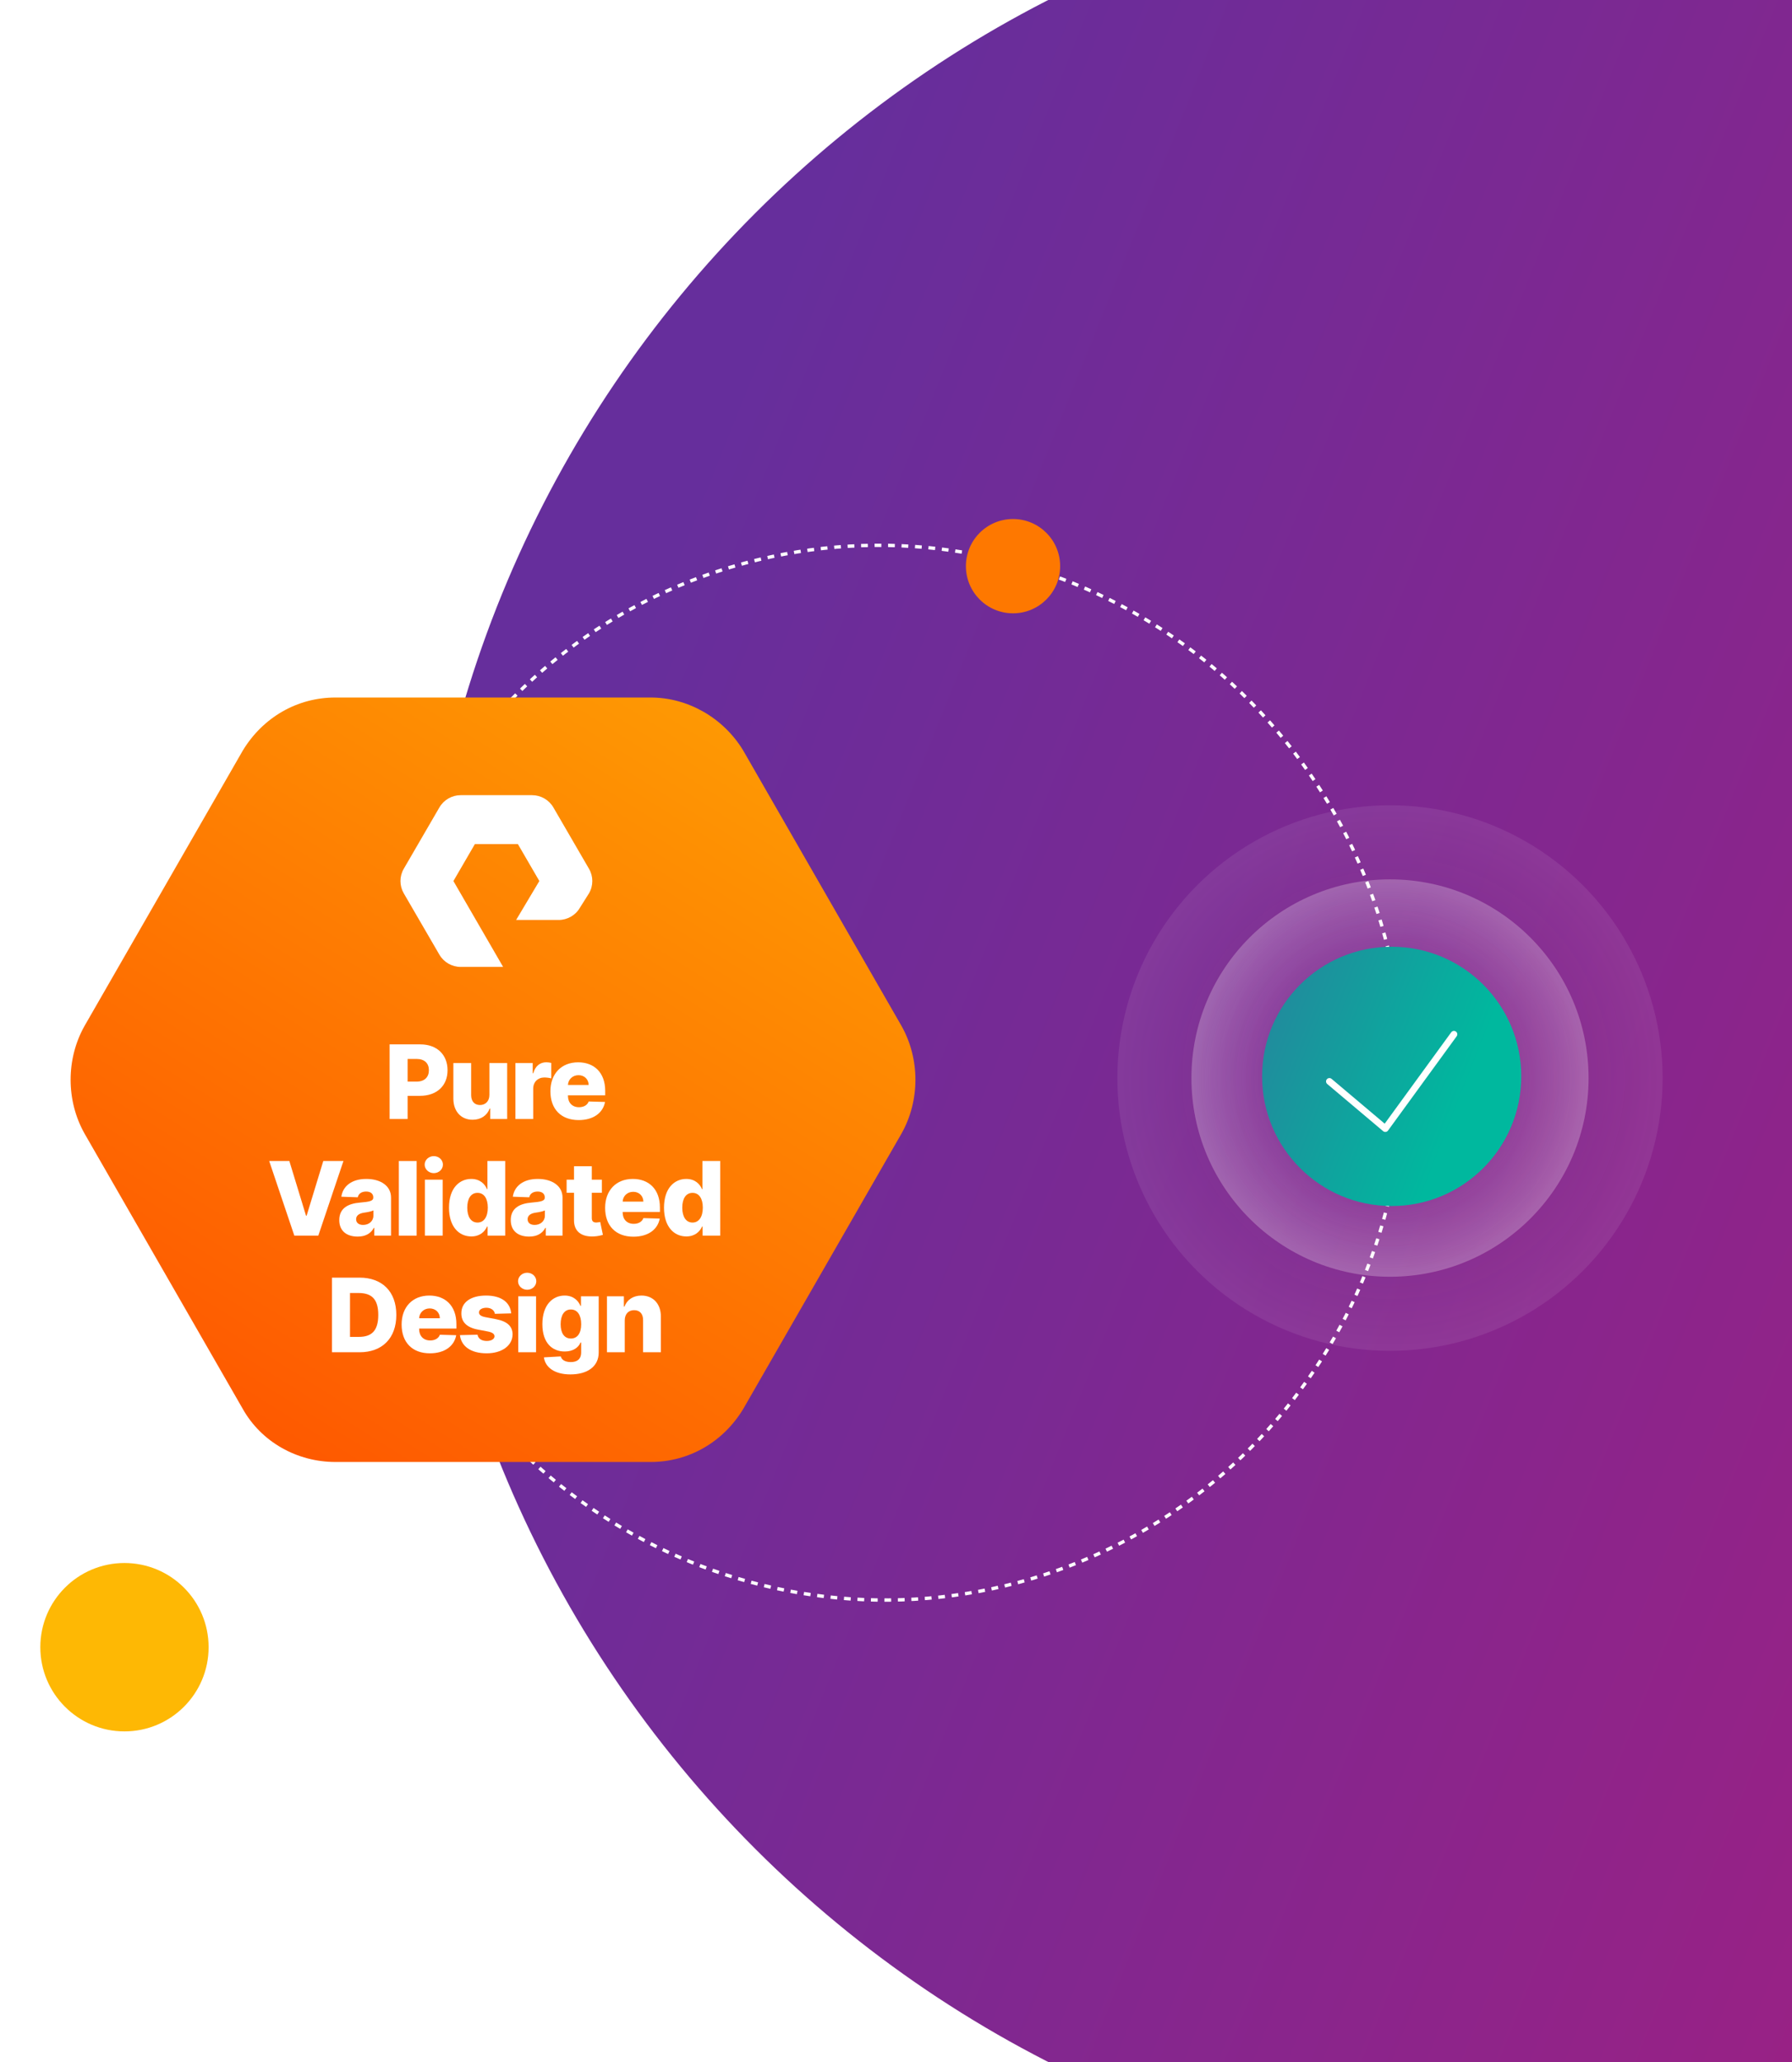 <svg width="800" height="920" viewBox="0 0 800 920" fill="none" xmlns="http://www.w3.org/2000/svg">
<g clip-path="url(#clip0)">
<path d="M702 976C986.979 976 1218 744.979 1218 460C1218 175.021 986.979 -56 702 -56C417.021 -56 186 175.021 186 460C186 744.979 417.021 976 702 976Z" fill="url(#paint0_linear)"/>
<circle opacity="0.2" cx="620.533" cy="480.997" r="121.709" fill="url(#paint1_radial)" fill-opacity="0.4"/>
<circle opacity="0.25" cx="620.533" cy="480.997" r="88.652" fill="url(#paint2_radial)"/>
<g filter="url(#filter0_d)">
<circle cx="620.659" cy="481.123" r="53.178" fill="white" fill-opacity="0.2"/>
</g>
<path d="M169.161 538.784C202.815 664.383 330.658 739.255 454.707 706.017C578.755 672.778 652.034 544.015 618.38 418.416C584.726 292.818 456.883 217.945 332.835 251.184C258.236 271.173 201.998 325.707 176.334 393.324M169.161 538.784L157.276 550.996M169.161 538.784L186.392 543.195" stroke="white" stroke-width="1.503" stroke-dasharray="3.01 3.01"/>
<path d="M297.763 461.464L241.173 538.533L195.1 499.998" stroke="#FE5000" stroke-width="1.503" stroke-miterlimit="10" stroke-linecap="round" stroke-linejoin="round"/>
<path d="M55.564 772.497C76.311 772.497 93.129 755.679 93.129 734.933C93.129 714.186 76.311 697.368 55.564 697.368C34.818 697.368 18 714.186 18 734.933C18 755.679 34.818 772.497 55.564 772.497Z" fill="#FEB804"/>
<path d="M452.244 273.642C463.862 273.642 473.28 264.224 473.28 252.606C473.28 240.988 463.862 231.57 452.244 231.57C440.626 231.57 431.208 240.988 431.208 252.606C431.208 264.224 440.626 273.642 452.244 273.642Z" fill="#FE7800"/>
<path d="M621.285 538.095C653.234 538.095 679.134 512.195 679.134 480.246C679.134 448.297 653.234 422.397 621.285 422.397C589.336 422.397 563.436 448.297 563.436 480.246C563.436 512.195 589.336 538.095 621.285 538.095Z" fill="url(#paint3_linear)"/>
<path d="M649.082 461.464L618.436 503.536L593.486 482.5" stroke="white" stroke-width="3.005" stroke-miterlimit="10" stroke-linecap="round" stroke-linejoin="round"/>
<path fill-rule="evenodd" clip-rule="evenodd" d="M290.434 311.206H149.76C132.573 311.206 117.297 320.165 108.385 334.884L37.73 457.751C29.455 472.469 29.455 491.028 37.73 505.746L108.385 628.613C116.66 643.332 132.573 652.291 149.76 652.291H290.434C307.62 652.291 322.897 643.332 331.808 628.613L402.464 505.746C410.739 491.028 410.739 472.469 402.464 457.751L331.808 334.884C322.897 320.165 306.984 311.206 290.434 311.206Z" fill="url(#paint4_linear)"/>
<path d="M173.93 499.272H181.969V488.931H187.426C195.043 488.931 199.802 484.411 199.802 477.5C199.802 470.654 195.141 465.971 187.67 465.971H173.93V499.272ZM181.969 482.589V472.459H185.932C189.537 472.459 191.47 474.41 191.47 477.5C191.47 480.573 189.537 482.589 185.932 482.589H181.969Z" fill="white"/>
<path d="M218.487 488.492C218.487 491.402 216.636 493.028 214.281 493.028C211.845 493.028 210.351 491.37 210.334 488.654V474.297H202.392V490.215C202.409 495.858 205.836 499.598 210.968 499.598C214.703 499.598 217.48 497.679 218.585 494.622H218.845V499.272H226.413V474.297H218.487V488.492Z" fill="white"/>
<path d="M230.096 499.272H238.038V485.711C238.038 482.736 240.149 480.736 242.991 480.736C243.933 480.736 245.346 480.898 246.109 481.158V474.248C245.443 474.069 244.615 473.955 243.884 473.955C241.156 473.955 238.98 475.549 238.07 478.85H237.81V474.297H230.096V499.272Z" fill="white"/>
<path d="M258.339 499.744C264.884 499.744 269.188 496.573 270.097 491.663L262.805 491.451C262.188 493.11 260.564 494.004 258.485 494.004C255.432 494.004 253.548 491.972 253.548 488.915V488.703H270.179V486.719C270.179 478.492 265.176 473.971 258.095 473.971C250.56 473.971 245.72 479.142 245.72 486.882C245.72 494.882 250.495 499.744 258.339 499.744ZM253.548 484.085C253.662 481.597 255.627 479.711 258.258 479.711C260.873 479.711 262.757 481.532 262.789 484.085H253.548Z" fill="white"/>
<path d="M129.173 518.004H120.176L131.398 551.305H142.101L153.323 518.004H144.326L136.888 542.394H136.612L129.173 518.004Z" fill="white"/>
<path d="M159.662 551.728C163.137 551.728 165.541 550.378 166.905 547.825H167.1V551.305H174.571V534.329C174.571 529.045 169.877 526.004 163.527 526.004C156.82 526.004 153.019 529.386 152.386 533.939L159.711 534.199C160.052 532.606 161.367 531.63 163.462 531.63C165.411 531.63 166.645 532.573 166.645 534.248V534.329C166.645 535.858 164.989 536.183 160.734 536.557C155.683 536.98 151.46 538.85 151.46 544.378C151.46 549.321 154.887 551.728 159.662 551.728ZM162.114 546.525C160.279 546.525 158.98 545.646 158.98 543.988C158.98 542.378 160.246 541.403 162.504 541.061C163.982 540.85 165.801 540.525 166.694 540.053V542.427C166.694 544.866 164.648 546.525 162.114 546.525Z" fill="white"/>
<path d="M185.997 518.004H178.055V551.305H185.997V518.004Z" fill="white"/>
<path d="M189.68 551.305H197.622V526.329H189.68V551.305ZM193.659 523.419C195.916 523.419 197.735 521.711 197.735 519.614C197.735 517.516 195.916 515.825 193.659 515.825C191.418 515.825 189.582 517.516 189.582 519.614C189.582 521.711 191.418 523.419 193.659 523.419Z" fill="white"/>
<path d="M210.416 551.663C214.184 551.663 216.425 549.565 217.432 547.256H217.675V551.305H225.536V518.004H217.594V530.606H217.432C216.49 528.313 214.313 526.004 210.383 526.004C205.17 526.004 200.444 530.02 200.444 538.833C200.444 547.338 204.91 551.663 210.416 551.663ZM213.177 545.468C210.237 545.468 208.597 542.85 208.597 538.817C208.597 534.801 210.221 532.216 213.177 532.216C216.084 532.216 217.773 534.736 217.773 538.817C217.773 542.866 216.067 545.468 213.177 545.468Z" fill="white"/>
<path d="M236.219 551.728C239.694 551.728 242.098 550.378 243.462 547.825H243.657V551.305H251.128V534.329C251.128 529.045 246.434 526.004 240.084 526.004C233.377 526.004 229.576 529.386 228.943 533.939L236.267 534.199C236.608 532.606 237.924 531.63 240.019 531.63C241.968 531.63 243.202 532.573 243.202 534.248V534.329C243.202 535.858 241.546 536.183 237.291 536.557C232.24 536.98 228.017 538.85 228.017 544.378C228.017 549.321 231.444 551.728 236.219 551.728ZM238.671 546.525C236.836 546.525 235.537 545.646 235.537 543.988C235.537 542.378 236.803 541.403 239.061 541.061C240.539 540.85 242.358 540.525 243.251 540.053V542.427C243.251 544.866 241.205 546.525 238.671 546.525Z" fill="white"/>
<path d="M268.693 526.329H264.194V520.346H256.252V526.329H252.955V532.183H256.252V544.329C256.203 549.386 259.484 551.923 265.087 551.663C267.004 551.565 268.384 551.175 269.147 550.947L267.946 545.207C267.605 545.289 266.809 545.451 266.208 545.451C264.925 545.451 264.194 544.931 264.194 543.451V532.183H268.693V526.329Z" fill="white"/>
<path d="M282.766 551.777C289.311 551.777 293.615 548.606 294.524 543.695L287.232 543.484C286.615 545.142 284.991 546.037 282.912 546.037C279.859 546.037 277.975 544.004 277.975 540.947V540.736H294.605V538.752C294.605 530.524 289.603 526.004 282.522 526.004C274.986 526.004 270.147 531.175 270.147 538.915C270.147 546.915 274.921 551.777 282.766 551.777ZM277.975 536.118C278.088 533.63 280.054 531.744 282.685 531.744C285.299 531.744 287.183 533.565 287.216 536.118H277.975Z" fill="white"/>
<path d="M306.401 551.663C310.169 551.663 312.41 549.565 313.417 547.256H313.66V551.305H321.521V518.004H313.579V530.606H313.417C312.475 528.313 310.299 526.004 306.368 526.004C301.155 526.004 296.429 530.02 296.429 538.833C296.429 547.338 300.895 551.663 306.401 551.663ZM309.162 545.468C306.222 545.468 304.582 542.85 304.582 538.817C304.582 534.801 306.206 532.216 309.162 532.216C312.069 532.216 313.758 534.736 313.758 538.817C313.758 542.866 312.053 545.468 309.162 545.468Z" fill="white"/>
<path d="M160.509 603.338C170.643 603.338 176.928 597.078 176.928 586.671C176.928 576.281 170.643 570.037 160.492 570.037H148.214V603.338H160.509ZM156.253 596.476V576.899H160.086C165.803 576.899 168.873 579.5 168.873 586.671C168.873 593.874 165.803 596.476 160.2 596.476H156.253Z" fill="white"/>
<path d="M191.911 603.809C198.456 603.809 202.76 600.639 203.669 595.728L196.377 595.517C195.76 597.175 194.136 598.069 192.057 598.069C189.004 598.069 187.12 596.037 187.12 592.98V592.769H203.75V590.785C203.75 582.557 198.748 578.037 191.667 578.037C184.131 578.037 179.291 583.208 179.291 590.947C179.291 598.947 184.066 603.809 191.911 603.809ZM187.12 588.151C187.233 585.663 189.198 583.777 191.829 583.777C194.444 583.777 196.328 585.598 196.361 588.151H187.12Z" fill="white"/>
<path d="M228.213 585.988C227.791 581.045 223.747 578.037 216.991 578.037C210.235 578.037 205.931 580.98 205.963 585.988C205.931 589.825 208.383 592.297 213.369 593.224L217.722 594.053C219.784 594.46 220.726 595.11 220.759 596.216C220.726 597.468 219.33 598.297 217.3 598.297C215.042 598.297 213.515 597.321 213.174 595.5L205.33 595.695C205.898 600.639 210.137 603.809 217.267 603.809C223.942 603.809 228.798 600.476 228.831 595.338C228.798 591.695 226.395 589.533 221.425 588.573L216.617 587.663C214.506 587.24 213.824 586.492 213.84 585.533C213.824 584.264 215.302 583.484 217.137 583.484C219.232 583.484 220.694 584.606 220.921 586.183L228.213 585.988Z" fill="white"/>
<path d="M231.369 603.338H239.31V578.362H231.369V603.338ZM235.348 575.451C237.605 575.451 239.424 573.744 239.424 571.647C239.424 569.549 237.605 567.858 235.348 567.858C233.106 567.858 231.271 569.549 231.271 571.647C231.271 573.744 233.106 575.451 235.348 575.451Z" fill="white"/>
<path d="M254.622 613.224C262.141 613.224 267.274 609.793 267.274 603.435V578.362H259.364V582.638H259.137C258.179 580.346 256.002 578.037 252.072 578.037C246.859 578.037 242.133 582.053 242.133 590.817C242.133 599.305 246.631 602.996 252.105 602.996C255.775 602.996 258.227 601.289 259.169 598.98H259.445V603.37C259.445 606.557 257.497 607.712 254.833 607.712C252.283 607.712 250.757 606.736 250.334 605.191L242.815 605.614C243.399 609.988 247.508 613.224 254.622 613.224ZM254.865 597.208C251.926 597.208 250.286 594.817 250.286 590.817C250.286 586.834 251.91 584.248 254.865 584.248C257.773 584.248 259.462 586.769 259.462 590.817C259.462 594.834 257.756 597.208 254.865 597.208Z" fill="white"/>
<path d="M278.906 589.094C278.923 586.248 280.579 584.557 283.097 584.557C285.614 584.557 287.108 586.216 287.092 588.98V603.338H295.034V587.419C295.05 581.793 291.623 578.037 286.377 578.037C282.691 578.037 279.897 579.907 278.793 582.947H278.517V578.362H270.965V603.338H278.906V589.094Z" fill="white"/>
<path fill-rule="evenodd" clip-rule="evenodd" d="M224.608 431.412H205.675C201.766 431.412 198.121 429.32 196.167 425.959L180.237 398.549C178.289 395.185 178.289 391.008 180.237 387.649L196.167 360.237C198.121 356.875 201.762 354.781 205.675 354.781H237.526C241.435 354.781 245.077 356.875 247.034 360.237L262.959 387.649C264.911 391.008 264.911 395.185 262.959 398.549L258.84 405.074C256.923 408.375 253.279 410.464 249.37 410.464H230.41L240.776 393.084L231.188 376.59H212.011L202.418 393.096L224.608 431.412Z" fill="white"/>
</g>
<defs>
<filter id="filter0_d" x="537.429" y="397.893" width="166.459" height="166.459" filterUnits="userSpaceOnUse" color-interpolation-filters="sRGB">
<feFlood flood-opacity="0" result="BackgroundImageFix"/>
<feColorMatrix in="SourceAlpha" type="matrix" values="0 0 0 0 0 0 0 0 0 0 0 0 0 0 0 0 0 0 127 0" result="hardAlpha"/>
<feOffset/>
<feGaussianBlur stdDeviation="15.026"/>
<feColorMatrix type="matrix" values="0 0 0 0 0.4 0 0 0 0 0.18 0 0 0 0 0.612 0 0 0 0.2 0"/>
<feBlend mode="normal" in2="BackgroundImageFix" result="effect1_dropShadow"/>
<feBlend mode="normal" in="SourceGraphic" in2="effect1_dropShadow" result="shape"/>
</filter>
<linearGradient id="paint0_linear" x1="-98.462" y1="1229.97" x2="1272.06" y2="1780.65" gradientUnits="userSpaceOnUse">
<stop stop-color="#662E9C"/>
<stop offset="1" stop-color="#CD146D"/>
</linearGradient>
<radialGradient id="paint1_radial" cx="0" cy="0" r="1" gradientUnits="userSpaceOnUse" gradientTransform="translate(620.533 480.997) rotate(90) scale(121.709)">
<stop stop-color="#3D265A" stop-opacity="0"/>
<stop offset="1" stop-color="white"/>
</radialGradient>
<radialGradient id="paint2_radial" cx="0" cy="0" r="1" gradientUnits="userSpaceOnUse" gradientTransform="translate(620.533 480.997) rotate(90) scale(88.652)">
<stop stop-color="#86268D" stop-opacity="0"/>
<stop offset="1" stop-color="white"/>
</radialGradient>
<linearGradient id="paint3_linear" x1="513.288" y1="586.454" x2="600.896" y2="620.971" gradientUnits="userSpaceOnUse">
<stop stop-color="#218B9D"/>
<stop offset="1" stop-color="#00B89E"/>
</linearGradient>
<linearGradient id="paint4_linear" x1="515.026" y1="218.626" x2="183.073" y2="747.426" gradientUnits="userSpaceOnUse">
<stop stop-color="#FEB804"/>
<stop offset="1" stop-color="#FE5000"/>
</linearGradient>
<clipPath id="clip0">
<rect width="800" height="920" fill="white"/>
</clipPath>
</defs>
</svg>
